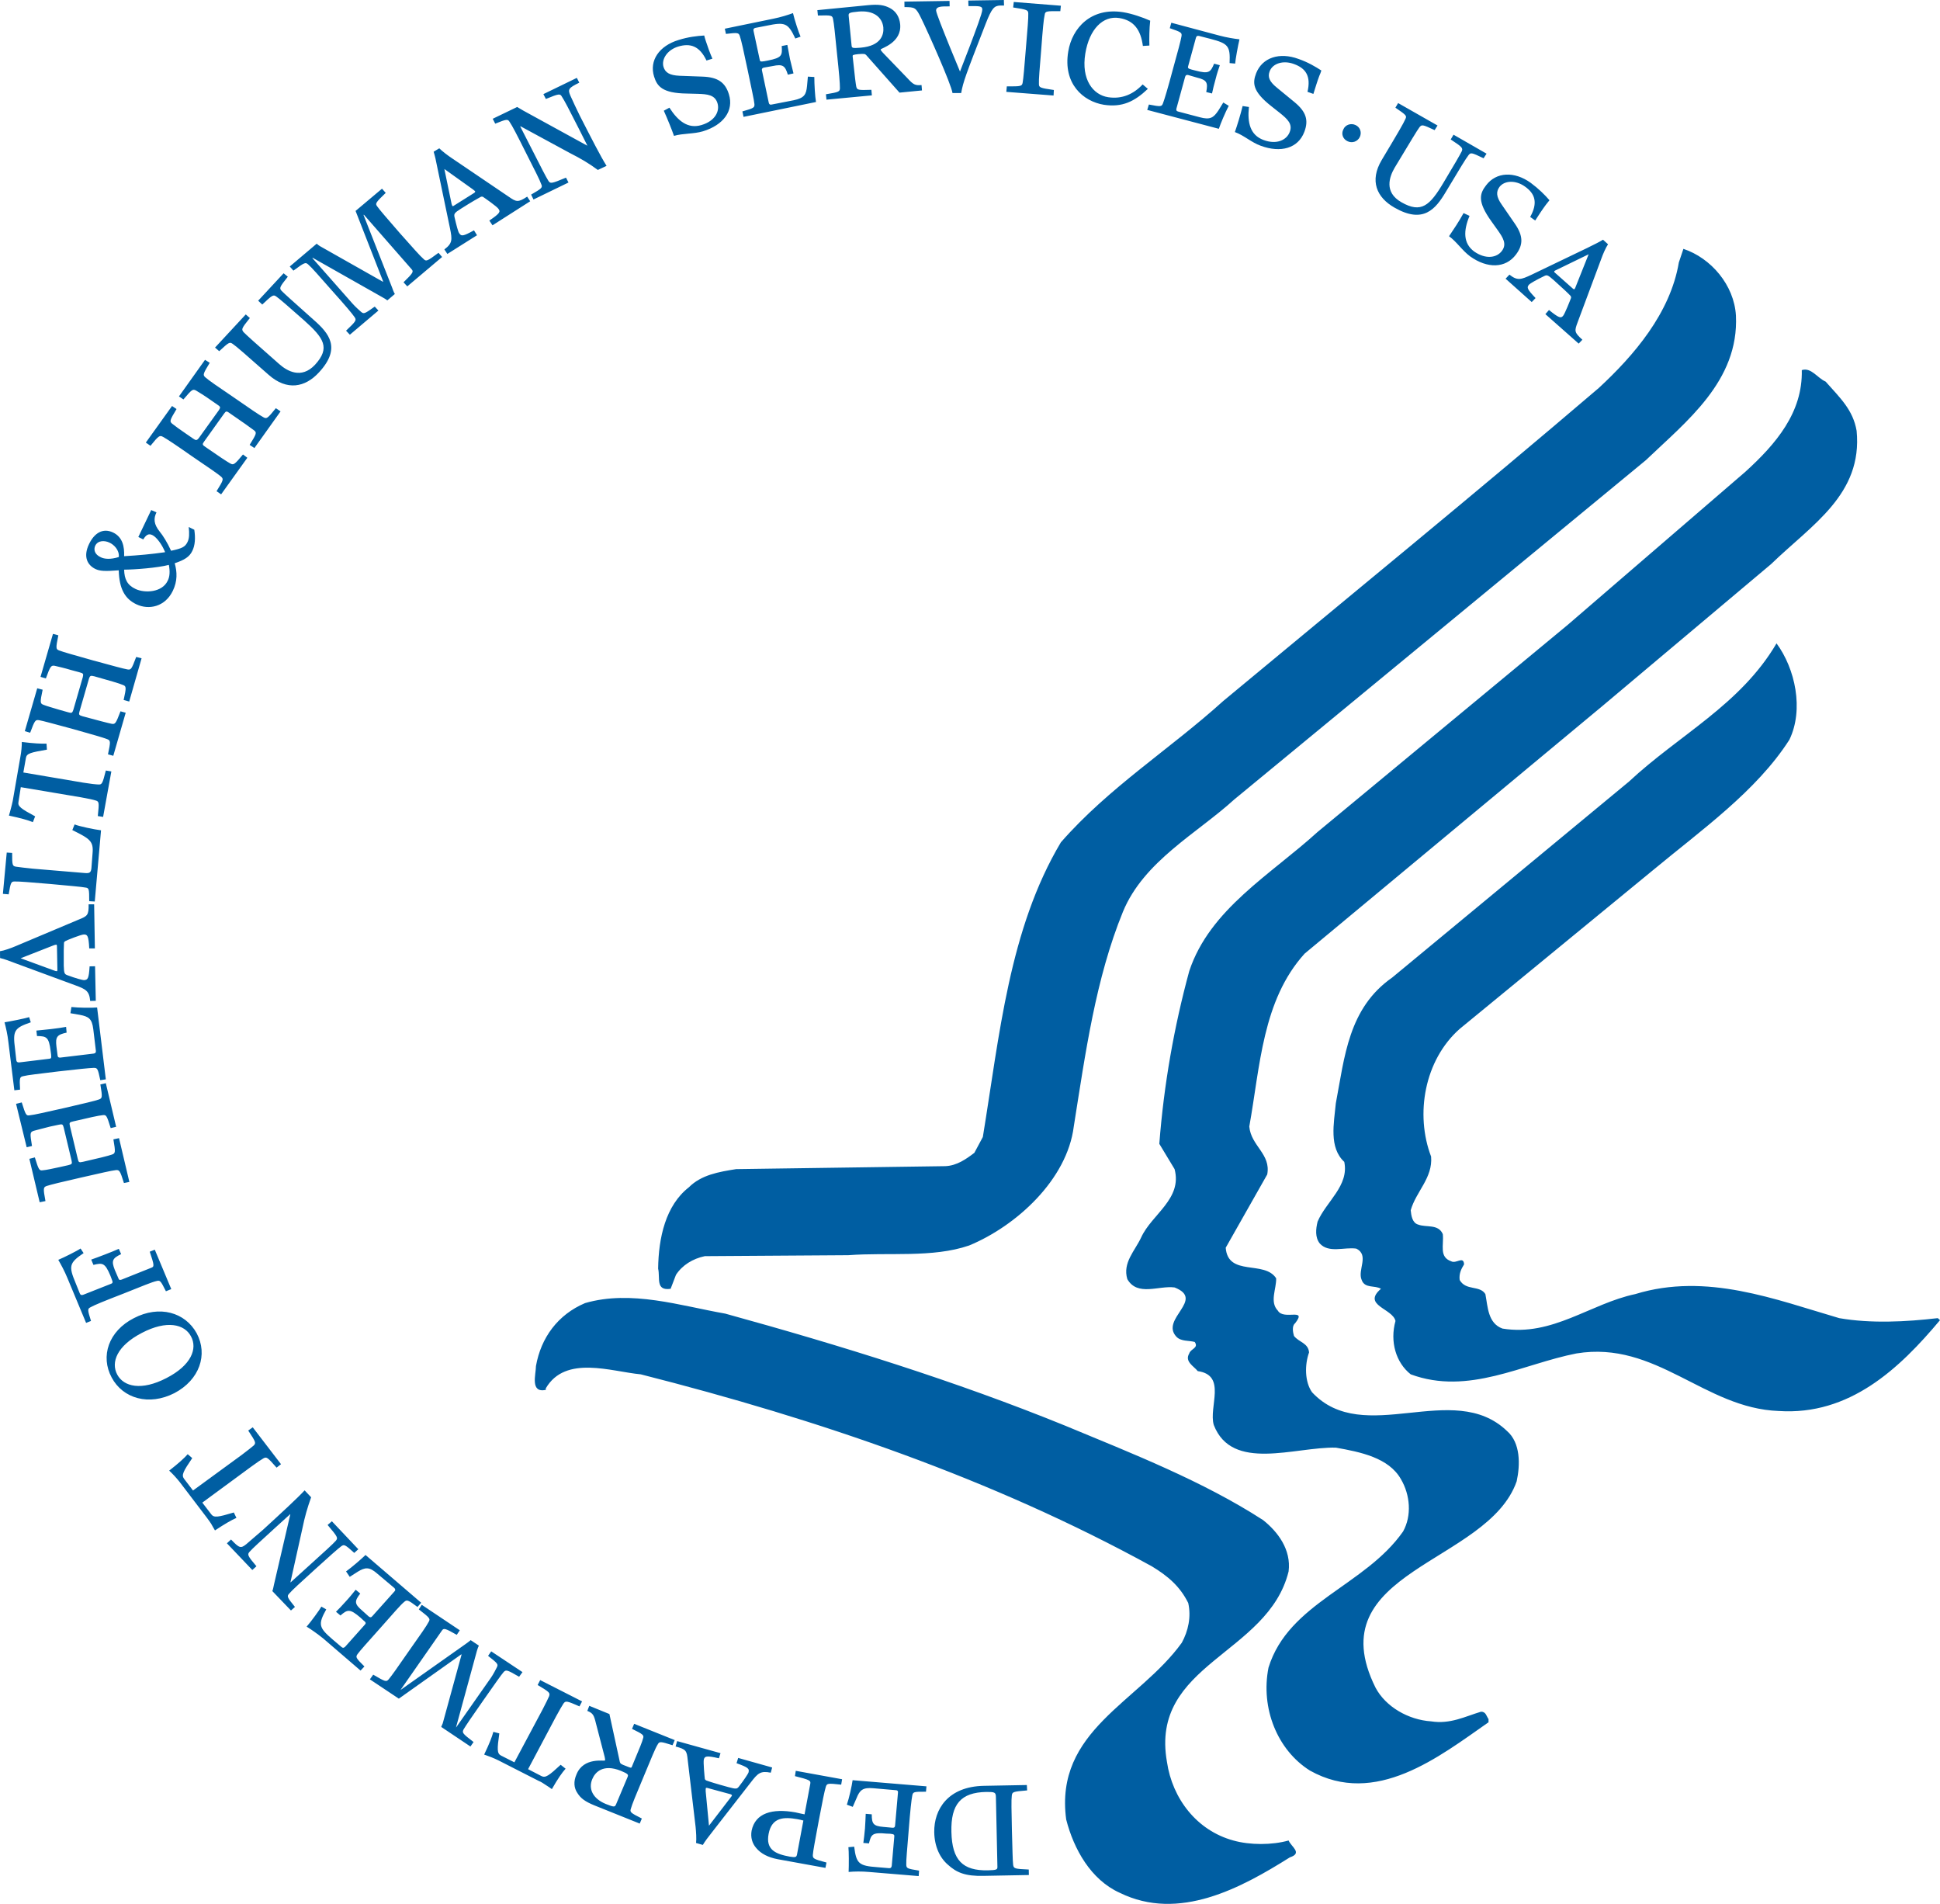 <?xml version="1.0" encoding="UTF-8"?>
<svg width="53px" height="52px" viewBox="0 0 53 52" version="1.1" xmlns="http://www.w3.org/2000/svg" xmlns:xlink="http://www.w3.org/1999/xlink">
    <title>hhs-logo</title>
    <g id="Page-1" stroke="none" stroke-width="1" fill="none" fill-rule="evenodd">
        <g id="hhs-logo" transform="translate(0, -0)" fill="#005ea2" fill-rule="nonzero">
            <path d="M25.523,50.041 C25.514,49.422 25.894,48.796 26.877,48.776 L28.053,48.754 L28.061,48.901 C27.67,48.933 27.656,48.943 27.642,49.041 C27.626,49.162 27.633,49.445 27.645,49.991 C27.661,50.532 27.664,50.815 27.679,50.938 C27.697,51.035 27.715,51.045 28.105,51.062 L28.108,51.212 L26.875,51.235 C26.37,51.248 26.131,51.144 25.896,50.93 C25.679,50.744 25.53,50.438 25.523,50.041 L25.523,50.041 Z M24.532,48.966 C24.54,48.918 24.516,48.895 24.472,48.895 L23.862,48.842 C23.574,48.816 23.489,48.889 23.4,49.114 L23.297,49.35 L23.136,49.291 C23.2,49.102 23.272,48.776 23.293,48.622 L25.31,48.79 L25.298,48.937 C24.959,48.934 24.943,48.943 24.923,49.041 C24.9,49.158 24.868,49.438 24.825,49.991 C24.782,50.53 24.754,50.806 24.759,50.93 C24.764,51.028 24.777,51.039 25.109,51.092 L25.098,51.241 L23.747,51.129 C23.541,51.11 23.336,51.114 23.184,51.128 C23.192,50.955 23.192,50.55 23.178,50.452 L23.336,50.438 C23.394,50.903 23.465,50.961 23.968,50.998 L24.29,51.025 C24.331,51.028 24.354,51.011 24.362,50.961 L24.432,50.159 C24.435,50.112 24.426,50.096 24.32,50.085 L24.216,50.081 C23.83,50.043 23.798,50.105 23.74,50.348 L23.586,50.336 C23.6,50.22 23.618,50.108 23.631,49.94 C23.642,49.798 23.646,49.643 23.651,49.541 L23.816,49.554 C23.816,49.813 23.858,49.875 24.134,49.898 L24.384,49.921 C24.426,49.923 24.45,49.909 24.453,49.862 L24.532,48.966 Z M20.533,50.004 C20.632,49.517 21.099,49.387 21.732,49.501 C21.826,49.521 21.928,49.547 21.98,49.555 L22.136,48.724 C22.154,48.63 22.121,48.613 21.718,48.511 L21.74,48.366 L23.006,48.596 L22.981,48.744 C22.614,48.703 22.593,48.708 22.562,48.799 C22.526,48.913 22.469,49.196 22.368,49.731 C22.269,50.269 22.214,50.545 22.206,50.667 C22.206,50.762 22.222,50.776 22.579,50.871 L22.551,51.017 L21.25,50.781 C20.982,50.73 20.787,50.627 20.661,50.476 C20.55,50.35 20.502,50.185 20.533,50.004 L20.533,50.004 Z M18.457,47.702 L18.499,47.554 L19.684,47.884 L19.641,48.024 C19.292,47.943 19.253,47.969 19.229,48.055 C19.209,48.124 19.25,48.545 19.256,48.588 C19.262,48.607 19.278,48.62 19.294,48.629 C19.381,48.661 19.554,48.717 19.899,48.811 C20.121,48.872 20.134,48.858 20.185,48.799 C20.33,48.613 20.436,48.447 20.448,48.415 C20.478,48.307 20.445,48.275 20.122,48.158 L20.167,48.014 L21.095,48.275 L21.057,48.417 C20.774,48.36 20.704,48.432 20.509,48.685 L19.488,49.997 C19.317,50.216 19.272,50.274 19.201,50.39 L19.016,50.337 C19.031,50.228 19.016,50.021 19.004,49.901 L18.788,48.069 C18.763,47.821 18.747,47.777 18.457,47.702 L18.457,47.702 Z M15.75,48.462 C15.945,47.981 16.517,48.111 16.527,48.083 C16.533,48.069 16.533,48.039 16.519,47.985 L16.281,47.07 C16.224,46.836 16.199,46.794 16.045,46.729 L16.099,46.591 L16.649,46.815 L16.934,48.125 C16.948,48.169 16.966,48.185 17.105,48.236 C17.235,48.289 17.245,48.291 17.26,48.259 C17.505,47.672 17.542,47.58 17.567,47.484 C17.597,47.395 17.582,47.373 17.267,47.22 L17.325,47.082 L18.433,47.527 L18.374,47.667 C18.035,47.56 18.015,47.562 17.968,47.646 C17.901,47.751 17.799,48.01 17.588,48.515 C17.373,49.025 17.267,49.283 17.235,49.401 C17.204,49.494 17.223,49.512 17.535,49.669 L17.477,49.807 L16.241,49.311 C15.984,49.206 15.866,49.118 15.775,48.974 C15.679,48.834 15.664,48.657 15.75,48.462 L15.75,48.462 Z M13.227,47.922 C13.368,47.628 13.441,47.442 13.478,47.302 L13.641,47.344 C13.58,47.776 13.576,47.892 13.687,47.949 L14.053,48.134 L14.822,46.693 C14.918,46.509 14.972,46.395 15.002,46.328 C15.03,46.235 15.017,46.218 14.688,46.022 L14.758,45.888 L15.902,46.47 L15.831,46.606 C15.476,46.45 15.452,46.45 15.393,46.53 C15.355,46.591 15.289,46.699 15.191,46.881 L14.427,48.321 L14.793,48.51 C14.902,48.566 14.997,48.498 15.317,48.201 L15.452,48.308 C15.355,48.416 15.24,48.58 15.077,48.866 C15.017,48.822 14.964,48.787 14.899,48.746 C14.843,48.709 14.786,48.669 14.72,48.643 L13.619,48.082 C13.485,48.016 13.356,47.966 13.227,47.922 L13.227,47.922 Z M10.105,45.868 L10.196,45.74 C10.532,45.937 10.552,45.941 10.618,45.868 C10.696,45.775 10.864,45.539 11.175,45.088 C11.49,44.641 11.657,44.406 11.711,44.298 C11.761,44.215 11.749,44.193 11.442,43.957 L11.522,43.832 L12.562,44.528 L12.478,44.652 C12.152,44.465 12.12,44.465 12.072,44.537 L10.942,46.158 L12.707,44.912 C12.757,44.875 12.806,44.843 12.859,44.797 L13.082,44.946 C13.068,44.977 13.044,45.033 13.029,45.09 L12.46,47.173 L12.462,47.179 L13.411,45.825 C13.474,45.736 13.547,45.595 13.572,45.543 C13.615,45.457 13.608,45.44 13.334,45.226 L13.42,45.103 L14.274,45.67 L14.182,45.797 C13.846,45.601 13.824,45.601 13.758,45.67 C13.678,45.763 13.516,45.998 13.201,46.446 C12.886,46.896 12.726,47.13 12.664,47.236 C12.622,47.326 12.63,47.344 12.938,47.58 L12.852,47.702 L12.054,47.167 C12.059,47.145 12.083,47.104 12.095,47.07 L12.61,45.191 L12.602,45.185 L10.896,46.395 L10.105,45.868 Z M8.377,44.428 C8.494,44.296 8.734,43.967 8.78,43.881 L8.913,43.957 C8.683,44.37 8.71,44.454 9.089,44.78 L9.333,44.987 C9.368,45.015 9.391,45.012 9.43,44.977 L9.969,44.372 C10.001,44.335 10.005,44.315 9.92,44.249 L9.85,44.184 C9.555,43.93 9.493,43.959 9.301,44.123 L9.179,44.022 C9.262,43.938 9.338,43.862 9.456,43.729 C9.555,43.623 9.654,43.497 9.717,43.42 L9.842,43.524 C9.682,43.731 9.678,43.806 9.892,43.987 L10.075,44.152 C10.109,44.176 10.138,44.184 10.17,44.144 L10.774,43.469 C10.809,43.436 10.803,43.404 10.772,43.372 L10.305,42.979 C10.089,42.791 9.978,42.803 9.77,42.93 L9.555,43.068 L9.454,42.92 C9.617,42.803 9.873,42.581 9.986,42.471 L11.507,43.776 L11.405,43.89 C11.138,43.69 11.116,43.69 11.042,43.753 C10.945,43.832 10.761,44.047 10.396,44.459 C10.027,44.872 9.836,45.084 9.766,45.181 C9.713,45.262 9.717,45.28 9.956,45.516 L9.85,45.628 L8.83,44.751 C8.673,44.625 8.505,44.506 8.377,44.428 L8.377,44.428 Z M6.199,42.152 L6.312,42.048 C6.54,42.288 6.577,42.296 6.726,42.178 C6.875,42.052 7.044,41.906 7.188,41.78 C7.699,41.311 8.128,40.916 8.322,40.706 L8.5,40.895 C8.395,41.19 8.327,41.424 8.262,41.743 L7.935,43.215 L7.939,43.219 L8.471,42.737 C8.88,42.366 9.09,42.178 9.176,42.081 C9.236,42.003 9.232,41.983 8.95,41.651 L9.067,41.55 L9.789,42.314 L9.678,42.414 C9.424,42.183 9.401,42.178 9.322,42.233 C9.224,42.307 9.009,42.498 8.599,42.87 C8.193,43.24 7.978,43.434 7.901,43.526 C7.833,43.599 7.842,43.625 8.058,43.89 L7.949,43.987 L7.44,43.457 C7.459,43.415 7.469,43.349 7.487,43.271 L7.931,41.361 L7.927,41.357 L7.517,41.729 C7.11,42.101 6.899,42.291 6.817,42.385 C6.755,42.458 6.757,42.487 7.006,42.779 L6.893,42.881 L6.199,42.152 Z M4.622,40.167 C4.883,39.963 5.035,39.825 5.128,39.718 L5.252,39.825 C5.003,40.19 4.955,40.287 5.026,40.387 L5.273,40.71 L6.606,39.736 C6.773,39.612 6.872,39.529 6.927,39.484 C6.997,39.415 6.997,39.395 6.781,39.072 L6.905,38.984 L7.677,39.991 L7.556,40.085 C7.3,39.792 7.282,39.787 7.196,39.832 C7.132,39.869 7.026,39.939 6.857,40.063 L5.527,41.041 L5.774,41.363 C5.847,41.458 5.962,41.438 6.388,41.31 L6.459,41.458 C6.323,41.518 6.146,41.619 5.873,41.8 C5.835,41.741 5.803,41.676 5.769,41.619 C5.73,41.563 5.69,41.501 5.648,41.448 L4.91,40.479 C4.813,40.358 4.72,40.257 4.622,40.167 L4.622,40.167 Z M3.658,36.002 C4.353,35.64 5.059,35.841 5.374,36.417 C5.684,36.997 5.455,37.686 4.765,38.05 C4.07,38.405 3.358,38.2 3.051,37.624 C2.738,37.045 2.963,36.357 3.658,36.002 L3.658,36.002 Z M1.592,34.41 C1.748,34.345 2.12,34.159 2.201,34.1 L2.284,34.226 C1.889,34.494 1.873,34.58 2.063,35.036 L2.182,35.331 C2.199,35.37 2.227,35.381 2.276,35.363 L3.036,35.063 C3.077,35.046 3.091,35.028 3.051,34.935 L3.014,34.838 C2.867,34.488 2.802,34.488 2.553,34.548 L2.492,34.403 C2.602,34.362 2.71,34.327 2.869,34.263 C3.012,34.209 3.155,34.15 3.246,34.109 L3.309,34.254 C3.073,34.366 3.036,34.434 3.137,34.687 L3.234,34.912 C3.246,34.953 3.269,34.97 3.322,34.95 L4.128,34.628 C4.22,34.596 4.217,34.564 4.091,34.187 L4.229,34.133 L4.679,35.209 L4.533,35.268 C4.386,34.975 4.374,34.964 4.275,34.989 C4.155,35.015 3.889,35.126 3.375,35.331 C2.853,35.533 2.589,35.64 2.476,35.703 C2.389,35.748 2.387,35.765 2.486,36.079 L2.352,36.132 L1.84,34.903 C1.763,34.716 1.664,34.533 1.592,34.41 L1.592,34.41 Z M0.439,30.149 L0.594,30.11 C0.702,30.455 0.715,30.478 0.81,30.462 C0.939,30.45 1.22,30.383 1.761,30.262 C2.304,30.135 2.584,30.072 2.702,30.03 C2.795,29.995 2.802,29.976 2.742,29.619 L2.891,29.585 L3.173,30.776 L3.024,30.812 C2.916,30.462 2.904,30.446 2.806,30.458 C2.702,30.466 2.415,30.531 2.002,30.628 C1.9,30.651 1.888,30.663 1.91,30.753 L2.126,31.657 C2.146,31.748 2.161,31.756 2.267,31.732 C2.675,31.64 2.962,31.569 3.059,31.534 C3.153,31.501 3.159,31.476 3.098,31.119 L3.252,31.086 L3.534,32.282 L3.386,32.312 C3.278,31.963 3.26,31.95 3.159,31.96 C3.042,31.973 2.76,32.038 2.216,32.162 C1.671,32.286 1.397,32.353 1.276,32.392 C1.184,32.426 1.175,32.448 1.242,32.805 L1.084,32.837 L0.802,31.651 L0.952,31.612 C1.059,31.96 1.074,31.979 1.175,31.963 C1.246,31.96 1.459,31.914 1.629,31.877 L1.861,31.825 C1.968,31.798 1.975,31.787 1.955,31.696 L1.739,30.791 C1.717,30.704 1.699,30.698 1.598,30.721 L1.362,30.771 C1.197,30.816 0.987,30.865 0.918,30.887 C0.818,30.924 0.816,30.944 0.874,31.3 L0.729,31.335 L0.439,30.149 Z M0.124,27.922 C0.293,27.895 0.701,27.813 0.796,27.781 L0.841,27.922 C0.387,28.078 0.347,28.151 0.41,28.642 L0.446,28.96 C0.452,29.004 0.479,29.021 0.529,29.017 L1.344,28.918 C1.396,28.912 1.406,28.904 1.396,28.799 L1.383,28.703 C1.336,28.324 1.27,28.301 1.011,28.297 L0.994,28.148 C1.114,28.133 1.223,28.129 1.401,28.106 C1.544,28.091 1.707,28.065 1.806,28.047 L1.82,28.204 C1.564,28.259 1.509,28.315 1.542,28.584 L1.573,28.826 C1.578,28.871 1.594,28.888 1.646,28.886 L2.553,28.777 C2.601,28.771 2.623,28.751 2.62,28.706 L2.548,28.106 C2.512,27.826 2.426,27.765 2.179,27.718 L1.924,27.674 L1.951,27.504 C2.15,27.526 2.492,27.531 2.653,27.517 L2.891,29.48 L2.74,29.503 C2.672,29.18 2.661,29.167 2.56,29.167 C2.434,29.171 2.15,29.2 1.597,29.263 C1.043,29.331 0.755,29.362 0.636,29.393 C0.541,29.414 0.529,29.429 0.548,29.761 L0.392,29.779 L0.229,28.461 C0.207,28.259 0.16,28.058 0.124,27.922 L0.124,27.922 Z M0,25.98 C0.108,25.966 0.307,25.894 0.423,25.844 L2.156,25.114 C2.386,25.022 2.427,24.996 2.421,24.699 L2.572,24.699 L2.592,25.903 L2.438,25.903 C2.421,25.549 2.384,25.523 2.292,25.523 C2.217,25.523 1.82,25.681 1.782,25.706 C1.762,25.718 1.752,25.73 1.748,25.751 C1.742,25.838 1.739,26.017 1.742,26.375 C1.748,26.596 1.766,26.606 1.842,26.636 C2.063,26.72 2.259,26.77 2.292,26.77 C2.401,26.765 2.427,26.728 2.448,26.394 L2.597,26.391 L2.617,27.335 L2.464,27.339 C2.438,27.066 2.353,27.019 2.04,26.905 L0.471,26.327 C0.205,26.228 0.136,26.199 0.002,26.167 L0,25.98 Z M0.184,23.286 L0.332,23.296 C0.331,23.635 0.339,23.654 0.439,23.672 C0.516,23.686 0.728,23.707 0.898,23.726 L2.33,23.846 C2.456,23.855 2.483,23.823 2.497,23.718 L2.528,23.314 C2.56,22.974 2.458,22.91 1.976,22.672 L2.038,22.517 C2.161,22.57 2.584,22.656 2.76,22.678 L2.589,24.623 L2.437,24.614 C2.437,24.276 2.433,24.254 2.331,24.241 C2.213,24.219 1.925,24.196 1.371,24.144 C0.818,24.097 0.529,24.073 0.402,24.076 C0.304,24.076 0.292,24.097 0.237,24.427 L0.079,24.414 L0.184,23.286 Z M0.596,20.265 C0.918,20.306 1.128,20.315 1.271,20.311 L1.282,20.475 C0.844,20.551 0.731,20.577 0.709,20.696 L0.638,21.099 L2.278,21.377 C2.483,21.41 2.613,21.424 2.684,21.426 C2.782,21.433 2.8,21.415 2.891,21.045 L3.042,21.07 L2.817,22.312 L2.672,22.289 C2.712,21.909 2.708,21.892 2.609,21.862 C2.54,21.84 2.415,21.813 2.207,21.776 L0.568,21.5 L0.505,21.901 C0.479,22.023 0.572,22.087 0.96,22.297 L0.898,22.455 C0.763,22.4 0.566,22.345 0.244,22.276 C0.263,22.208 0.284,22.143 0.3,22.073 C0.32,22.007 0.332,21.94 0.348,21.874 L0.556,20.676 C0.584,20.529 0.596,20.391 0.596,20.265 L0.596,20.265 Z M1.616,17.766 C1.735,17.811 2.01,17.888 2.545,18.039 C3.083,18.185 3.356,18.261 3.482,18.284 C3.579,18.299 3.593,18.284 3.721,17.943 L3.868,17.98 L3.53,19.161 L3.378,19.119 C3.456,18.768 3.449,18.742 3.358,18.708 C3.266,18.667 2.982,18.585 2.577,18.472 C2.474,18.446 2.458,18.456 2.431,18.535 L2.172,19.432 C2.146,19.519 2.157,19.535 2.262,19.565 C2.666,19.674 2.95,19.749 3.051,19.769 C3.147,19.785 3.164,19.765 3.292,19.428 L3.434,19.467 L3.095,20.643 L2.95,20.603 C3.024,20.252 3.022,20.226 2.93,20.189 C2.813,20.142 2.537,20.066 2.002,19.914 C1.463,19.769 1.187,19.692 1.067,19.67 C0.965,19.656 0.951,19.672 0.824,20.013 L0.678,19.97 L1.017,18.799 L1.165,18.838 C1.09,19.19 1.096,19.215 1.187,19.25 C1.257,19.279 1.463,19.342 1.63,19.389 L1.861,19.454 C1.957,19.482 1.975,19.476 2.004,19.387 L2.262,18.495 C2.283,18.404 2.278,18.391 2.174,18.363 L1.937,18.299 C1.78,18.25 1.57,18.203 1.495,18.185 C1.397,18.169 1.376,18.19 1.253,18.53 L1.107,18.487 L1.447,17.313 L1.594,17.352 C1.521,17.71 1.525,17.73 1.616,17.766 L1.616,17.766 Z M4.511,15.082 C4.43,14.877 4.275,14.666 4.161,14.614 C4.065,14.568 3.996,14.599 3.914,14.733 L3.779,14.667 L4.131,13.931 L4.275,13.994 C4.192,14.163 4.2,14.317 4.363,14.52 C4.446,14.62 4.569,14.811 4.674,15.043 C4.974,14.978 5.055,14.941 5.122,14.806 C5.173,14.705 5.175,14.573 5.156,14.394 L5.308,14.469 C5.342,14.691 5.331,14.896 5.252,15.051 C5.175,15.209 5.042,15.293 4.773,15.384 C4.841,15.622 4.85,15.871 4.722,16.136 C4.511,16.576 4.065,16.666 3.728,16.506 C3.414,16.358 3.258,16.087 3.244,15.577 C2.86,15.607 2.728,15.597 2.609,15.542 C2.395,15.44 2.262,15.214 2.433,14.859 C2.579,14.555 2.813,14.414 3.087,14.543 C3.351,14.669 3.401,14.93 3.391,15.191 C3.779,15.168 4.144,15.136 4.511,15.082 L4.511,15.082 Z M5.73,9.909 C5.54,10.218 5.54,10.243 5.609,10.305 C5.702,10.389 5.935,10.548 6.398,10.862 C6.851,11.177 7.086,11.337 7.196,11.396 C7.285,11.446 7.306,11.434 7.536,11.149 L7.665,11.236 L6.95,12.238 L6.82,12.151 C7.011,11.845 7.018,11.816 6.943,11.756 C6.862,11.694 6.623,11.522 6.275,11.285 C6.192,11.223 6.172,11.224 6.12,11.3 L5.575,12.062 C5.521,12.135 5.527,12.151 5.617,12.211 C5.961,12.451 6.205,12.612 6.293,12.66 C6.379,12.705 6.404,12.696 6.638,12.413 L6.757,12.503 L6.041,13.502 L5.916,13.416 C6.11,13.106 6.112,13.084 6.037,13.016 C5.945,12.937 5.71,12.778 5.25,12.465 C4.799,12.149 4.559,11.989 4.453,11.932 C4.363,11.883 4.339,11.894 4.111,12.176 L3.984,12.088 L4.7,11.089 L4.823,11.172 C4.634,11.485 4.63,11.509 4.703,11.572 C4.765,11.623 4.936,11.748 5.081,11.845 L5.273,11.977 C5.353,12.034 5.377,12.034 5.433,11.963 L5.979,11.204 C6.029,11.125 6.027,11.111 5.935,11.05 L5.737,10.913 C5.601,10.815 5.42,10.705 5.351,10.664 C5.265,10.623 5.245,10.633 5.011,10.91 L4.889,10.827 L5.601,9.828 L5.73,9.909 Z M7.863,7.558 C7.634,7.844 7.627,7.869 7.693,7.944 C7.778,8.03 7.991,8.22 8.569,8.736 C8.99,9.104 9.329,9.507 8.714,10.171 C8.337,10.582 7.84,10.68 7.34,10.238 C6.673,9.65 6.459,9.461 6.358,9.393 C6.275,9.335 6.257,9.342 5.989,9.592 L5.875,9.493 L6.714,8.588 L6.826,8.686 C6.598,8.97 6.591,8.991 6.653,9.07 C6.739,9.157 6.949,9.348 7.627,9.943 C7.842,10.133 8.23,10.363 8.606,9.963 C9.029,9.5 8.851,9.235 8.302,8.745 C7.863,8.356 7.649,8.171 7.547,8.098 C7.469,8.045 7.447,8.048 7.165,8.318 L7.053,8.213 L7.748,7.464 L7.863,7.558 Z M11.98,6.905 L12.078,7.019 L11.127,7.822 L11.024,7.71 C11.294,7.449 11.301,7.419 11.245,7.354 L9.941,5.864 L9.932,5.873 L10.712,7.854 C10.733,7.912 10.753,7.974 10.787,8.03 L10.581,8.205 C10.553,8.179 10.5,8.15 10.449,8.12 L8.544,7.042 L8.534,7.049 L9.626,8.287 C9.702,8.374 9.821,8.48 9.863,8.517 C9.941,8.58 9.956,8.575 10.238,8.374 L10.338,8.482 L9.558,9.142 L9.454,9.032 C9.738,8.765 9.74,8.743 9.688,8.663 C9.617,8.559 9.434,8.344 9.068,7.935 C8.702,7.519 8.516,7.306 8.421,7.224 C8.347,7.158 8.327,7.162 8.016,7.392 L7.916,7.279 L8.653,6.655 C8.671,6.674 8.704,6.701 8.738,6.721 L10.458,7.694 L10.468,7.689 L9.714,5.761 L10.436,5.154 L10.538,5.268 C10.26,5.535 10.246,5.559 10.306,5.638 C10.376,5.738 10.562,5.95 10.923,6.367 C11.291,6.779 11.478,6.995 11.574,7.076 C11.642,7.144 11.664,7.14 11.98,6.905 L11.98,6.905 Z M12.348,4.323 L13.9,5.374 C14.106,5.516 14.15,5.536 14.402,5.371 L14.485,5.497 L13.455,6.154 L13.368,6.024 C13.668,5.822 13.673,5.781 13.619,5.706 C13.584,5.645 13.231,5.4 13.191,5.374 C13.171,5.368 13.157,5.368 13.135,5.376 C13.058,5.419 12.898,5.507 12.592,5.701 C12.402,5.82 12.404,5.844 12.416,5.925 C12.469,6.154 12.517,6.337 12.544,6.368 C12.602,6.458 12.648,6.458 12.949,6.291 L13.032,6.425 L12.222,6.936 L12.14,6.812 C12.364,6.645 12.357,6.547 12.293,6.233 L11.957,4.62 C11.904,4.349 11.887,4.279 11.847,4.144 L12.001,4.051 C12.083,4.133 12.246,4.256 12.348,4.323 L12.348,4.323 Z M16.571,4.53 L16.333,4.642 C16.077,4.453 15.863,4.329 15.569,4.18 L14.221,3.449 L14.214,3.457 L14.54,4.095 C14.786,4.581 14.917,4.836 14.982,4.939 C15.036,5.02 15.06,5.02 15.463,4.852 L15.531,4.985 L14.575,5.449 L14.51,5.315 C14.813,5.142 14.827,5.12 14.786,5.03 C14.747,4.917 14.618,4.665 14.369,4.174 C14.125,3.686 13.995,3.435 13.923,3.331 C13.873,3.249 13.846,3.249 13.529,3.378 L13.461,3.244 L14.129,2.922 C14.166,2.944 14.226,2.977 14.293,3.019 L16.037,3.975 L16.045,3.974 L15.797,3.482 C15.549,2.995 15.42,2.743 15.349,2.638 C15.301,2.555 15.276,2.555 14.913,2.703 L14.845,2.571 L15.759,2.127 L15.826,2.258 C15.524,2.406 15.508,2.44 15.585,2.618 C15.662,2.784 15.753,2.988 15.839,3.158 C16.153,3.771 16.415,4.286 16.571,4.53 L16.571,4.53 Z M19.815,35.879 C22.965,36.747 26.099,37.718 29.107,38.942 C30.943,39.704 32.869,40.458 34.507,41.518 C34.912,41.839 35.279,42.327 35.204,42.92 C34.642,45.197 31.405,45.439 31.881,48.124 C32.027,49.123 32.694,49.996 33.694,50.269 C34.146,50.397 34.751,50.397 35.204,50.269 C35.279,50.445 35.594,50.612 35.238,50.73 C33.913,51.561 32.21,52.494 30.59,51.697 C29.8,51.341 29.334,50.502 29.128,49.696 C28.801,47.262 31.114,46.496 32.286,44.868 C32.462,44.546 32.547,44.162 32.462,43.782 C32.236,43.327 31.908,43.047 31.465,42.779 C27.107,40.387 22.372,38.773 17.505,37.537 C16.699,37.462 15.447,37.001 14.911,37.919 L14.911,37.962 C14.475,38.053 14.642,37.537 14.642,37.311 C14.779,36.535 15.24,35.906 15.984,35.591 C17.248,35.225 18.588,35.664 19.815,35.879 L19.815,35.879 Z M18.127,1.829 C18.175,1.979 18.284,2.057 18.567,2.07 L19.201,2.093 C19.61,2.109 19.812,2.25 19.912,2.571 C20.056,3.024 19.764,3.415 19.205,3.586 C18.952,3.662 18.659,3.639 18.413,3.711 C18.354,3.54 18.231,3.237 18.135,3.024 L18.288,2.941 C18.525,3.31 18.797,3.526 19.165,3.415 C19.546,3.302 19.667,3.028 19.601,2.817 C19.532,2.593 19.333,2.571 19.062,2.563 L18.765,2.555 C18.089,2.546 17.952,2.354 17.869,2.091 C17.733,1.653 18.009,1.252 18.539,1.092 C18.802,1.009 19.041,0.982 19.239,0.97 C19.25,1.009 19.264,1.07 19.283,1.121 C19.335,1.281 19.392,1.441 19.463,1.603 L19.301,1.653 C19.111,1.255 18.859,1.172 18.527,1.272 C18.231,1.363 18.064,1.616 18.127,1.829 L18.127,1.829 Z M22.293,2.786 L20.313,3.192 L20.282,3.043 C20.603,2.953 20.614,2.937 20.611,2.845 C20.6,2.72 20.534,2.445 20.425,1.91 C20.313,1.376 20.252,1.101 20.212,0.986 C20.18,0.893 20.161,0.887 19.832,0.926 L19.802,0.784 L21.127,0.511 C21.327,0.471 21.529,0.408 21.664,0.358 C21.702,0.526 21.826,0.909 21.871,1.001 L21.728,1.052 C21.529,0.627 21.448,0.597 20.954,0.7 L20.635,0.762 C20.594,0.773 20.574,0.796 20.587,0.846 L20.755,1.629 C20.763,1.678 20.774,1.689 20.875,1.673 L20.98,1.653 C21.365,1.577 21.374,1.513 21.356,1.257 L21.51,1.227 C21.532,1.339 21.551,1.453 21.583,1.617 C21.618,1.759 21.655,1.91 21.678,2.005 L21.524,2.04 C21.448,1.796 21.39,1.744 21.109,1.804 L20.866,1.847 C20.824,1.86 20.806,1.879 20.817,1.926 L21.002,2.804 C21.012,2.851 21.038,2.867 21.083,2.855 L21.684,2.738 C21.971,2.676 22.025,2.589 22.048,2.347 L22.071,2.093 L22.247,2.103 C22.247,2.301 22.266,2.636 22.293,2.786 L22.293,2.786 Z M24.592,0.659 C24.643,1.172 24.06,1.32 24.06,1.351 C24.061,1.373 24.074,1.389 24.118,1.438 L24.788,2.133 C24.951,2.309 24.996,2.339 25.176,2.323 L25.188,2.47 L24.574,2.53 L23.662,1.502 C23.631,1.47 23.604,1.467 23.448,1.478 C23.307,1.495 23.292,1.501 23.294,1.538 C23.36,2.168 23.376,2.268 23.392,2.362 C23.414,2.458 23.436,2.467 23.806,2.453 L23.819,2.605 L22.579,2.722 L22.564,2.575 C22.926,2.516 22.946,2.501 22.946,2.403 C22.948,2.285 22.924,2.002 22.866,1.459 C22.812,0.915 22.784,0.637 22.758,0.516 C22.736,0.421 22.716,0.413 22.345,0.424 L22.33,0.277 L23.717,0.141 C24.003,0.114 24.156,0.137 24.314,0.221 C24.466,0.302 24.57,0.447 24.592,0.659 L24.592,0.659 Z M27.43,0.151 L27.325,0.151 C27.16,0.158 27.095,0.224 26.929,0.647 C26.375,2.07 26.314,2.234 26.259,2.541 L26.022,2.541 C25.987,2.298 25.354,0.88 25.168,0.501 C25.02,0.2 24.997,0.197 24.71,0.193 L24.708,0.044 L25.941,0.025 L25.944,0.174 L25.774,0.176 C25.607,0.182 25.574,0.232 25.574,0.287 C25.578,0.361 25.762,0.818 25.952,1.289 L26.227,1.954 L26.502,1.241 C26.654,0.835 26.836,0.361 26.836,0.263 C26.836,0.166 26.778,0.164 26.458,0.166 L26.453,0.015 L27.425,0 L27.43,0.151 Z M28.983,0.156 L28.967,0.306 C28.579,0.3 28.555,0.308 28.541,0.402 C28.511,0.526 28.487,0.802 28.446,1.349 C28.402,1.893 28.376,2.175 28.383,2.292 C28.383,2.39 28.407,2.403 28.791,2.458 L28.783,2.609 L27.492,2.509 L27.506,2.359 C27.896,2.362 27.919,2.354 27.938,2.26 C27.959,2.14 27.984,1.86 28.027,1.318 C28.073,0.773 28.097,0.493 28.092,0.369 C28.089,0.277 28.068,0.262 27.679,0.204 L27.696,0.054 L28.983,0.156 Z M31.423,0.565 C31.399,0.757 31.394,1.081 31.401,1.244 L31.223,1.255 C31.166,0.824 30.985,0.558 30.581,0.493 C30.132,0.42 29.759,0.796 29.65,1.463 C29.535,2.17 29.859,2.591 30.274,2.655 C30.655,2.713 30.967,2.571 31.217,2.306 L31.359,2.427 C30.99,2.777 30.657,2.936 30.159,2.862 C29.589,2.769 29.037,2.286 29.184,1.407 C29.289,0.765 29.806,0.193 30.687,0.334 C30.918,0.371 31.217,0.473 31.423,0.565 L31.423,0.565 Z M33.862,1.074 C33.821,1.241 33.75,1.638 33.744,1.737 L33.592,1.723 C33.613,1.255 33.554,1.189 33.071,1.062 L32.758,0.982 C32.712,0.97 32.684,0.986 32.672,1.033 L32.46,1.808 C32.448,1.85 32.45,1.873 32.55,1.899 L32.654,1.926 C33.028,2.026 33.071,1.973 33.169,1.739 L33.325,1.781 C33.289,1.893 33.25,1.995 33.209,2.163 C33.169,2.301 33.133,2.453 33.112,2.553 L32.954,2.514 C33.003,2.258 32.976,2.186 32.7,2.119 L32.46,2.049 C32.421,2.04 32.391,2.049 32.377,2.099 L32.139,2.967 C32.13,3.012 32.139,3.034 32.185,3.046 L32.78,3.203 C33.061,3.279 33.153,3.217 33.287,3.016 L33.42,2.8 L33.569,2.89 C33.478,3.061 33.346,3.374 33.298,3.518 L31.342,3.002 L31.387,2.855 C31.718,2.92 31.736,2.913 31.772,2.822 C31.814,2.709 31.897,2.44 32.038,1.91 C32.185,1.381 32.257,1.113 32.278,0.991 C32.292,0.894 32.278,0.879 31.958,0.77 L32,0.621 L33.307,0.97 C33.506,1.024 33.716,1.058 33.862,1.074 L33.862,1.074 Z M36.099,1.926 C36.087,1.97 36.061,2.031 36.042,2.075 C35.981,2.235 35.936,2.396 35.881,2.565 L35.72,2.508 C35.821,2.078 35.672,1.865 35.351,1.749 C35.056,1.638 34.765,1.734 34.686,1.949 C34.631,2.096 34.67,2.222 34.886,2.396 L35.372,2.795 C35.683,3.054 35.755,3.284 35.634,3.601 C35.464,4.052 34.989,4.183 34.442,3.981 C34.194,3.894 33.976,3.691 33.736,3.607 C33.798,3.433 33.892,3.125 33.948,2.896 L34.12,2.922 C34.074,3.355 34.156,3.688 34.517,3.823 C34.888,3.962 35.154,3.816 35.233,3.609 C35.322,3.391 35.176,3.254 34.968,3.087 L34.734,2.902 C34.208,2.489 34.218,2.26 34.318,1.999 C34.486,1.571 34.957,1.418 35.475,1.61 C35.733,1.699 35.941,1.823 36.099,1.926 L36.099,1.926 Z M37.148,3.745 C37.086,3.868 36.939,3.92 36.814,3.857 C36.687,3.799 36.635,3.656 36.7,3.534 C36.752,3.407 36.907,3.356 37.032,3.415 C37.161,3.473 37.209,3.62 37.148,3.745 L37.148,3.745 Z M40.612,4.197 L40.531,4.323 C40.201,4.164 40.179,4.16 40.118,4.24 C40.042,4.338 39.897,4.577 39.501,5.238 C39.218,5.714 38.884,6.121 38.099,5.672 C37.609,5.394 37.41,4.939 37.748,4.37 C38.203,3.611 38.345,3.366 38.394,3.252 C38.439,3.163 38.422,3.146 38.122,2.941 L38.196,2.815 L39.273,3.428 L39.193,3.554 C38.859,3.398 38.845,3.398 38.779,3.476 C38.706,3.575 38.563,3.817 38.099,4.585 C37.96,4.826 37.802,5.249 38.288,5.525 C38.829,5.834 39.063,5.615 39.438,4.985 C39.736,4.488 39.879,4.242 39.934,4.133 C39.968,4.045 39.96,4.023 39.633,3.809 L39.71,3.679 L40.612,4.197 Z M42.331,5.469 C42.305,5.505 42.261,5.554 42.233,5.592 C42.13,5.731 42.037,5.874 41.941,6.023 L41.804,5.925 C42.021,5.537 41.937,5.289 41.661,5.095 C41.405,4.912 41.1,4.929 40.965,5.106 C40.872,5.234 40.872,5.371 41.029,5.592 L41.385,6.109 C41.615,6.441 41.619,6.683 41.415,6.953 C41.131,7.332 40.632,7.339 40.163,7.002 C39.947,6.843 39.796,6.602 39.587,6.452 C39.691,6.299 39.872,6.029 39.984,5.82 L40.147,5.896 C39.98,6.299 39.969,6.643 40.273,6.869 C40.599,7.096 40.894,7.035 41.029,6.856 C41.172,6.669 41.067,6.497 40.912,6.28 L40.744,6.045 C40.353,5.5 40.425,5.288 40.599,5.062 C40.874,4.696 41.37,4.671 41.819,4.994 C42.037,5.156 42.206,5.324 42.331,5.469 L42.331,5.469 Z M43.931,6.672 C43.868,6.764 43.787,6.952 43.746,7.07 L43.098,8.808 C43.012,9.04 43.005,9.077 43.23,9.279 L43.129,9.385 L42.219,8.58 L42.318,8.467 C42.598,8.695 42.645,8.695 42.704,8.625 C42.751,8.572 42.906,8.179 42.921,8.135 C42.924,8.112 42.919,8.099 42.906,8.08 C42.843,8.013 42.711,7.887 42.447,7.651 C42.278,7.501 42.259,7.505 42.185,7.541 C41.969,7.644 41.802,7.744 41.777,7.77 C41.703,7.85 41.716,7.893 41.951,8.141 L41.846,8.25 L41.132,7.612 L41.237,7.501 C41.455,7.673 41.551,7.64 41.846,7.501 L43.353,6.777 C43.61,6.649 43.674,6.62 43.794,6.547 L43.931,6.672 Z M47.425,8.619 C47.511,10.41 46.061,11.517 44.964,12.569 L33.718,21.837 C32.708,22.758 31.248,23.52 30.679,24.901 C29.933,26.726 29.655,28.753 29.335,30.769 C29.152,32.221 27.765,33.485 26.476,34.018 C25.473,34.362 24.27,34.2 23.176,34.283 L19.256,34.309 C18.925,34.378 18.638,34.556 18.467,34.82 L18.321,35.201 C17.901,35.262 18.04,34.903 17.98,34.65 C17.991,33.807 18.183,32.925 18.82,32.428 C19.158,32.089 19.636,32.007 20.111,31.932 L25.827,31.851 C26.145,31.838 26.403,31.651 26.619,31.487 L26.851,31.054 C27.308,28.264 27.57,25.376 28.983,23.006 C30.298,21.503 31.956,20.468 33.42,19.145 C36.812,16.325 40.329,13.458 43.679,10.596 C44.628,9.718 45.632,8.559 45.865,7.169 L45.99,6.797 C46.743,7.048 47.376,7.783 47.425,8.619 L47.425,8.619 Z M50.722,11.766 C50.891,13.505 49.497,14.33 48.387,15.406 L43.799,19.265 L35.642,26.046 C34.485,27.323 34.426,29.133 34.13,30.769 C34.178,31.302 34.727,31.519 34.62,32.078 L33.486,34.079 C33.548,34.876 34.543,34.414 34.864,34.914 C34.874,35.2 34.679,35.557 34.91,35.797 C35.069,36.071 35.725,35.703 35.382,36.142 C35.288,36.215 35.323,36.392 35.351,36.488 C35.487,36.663 35.741,36.679 35.763,36.939 C35.642,37.274 35.642,37.74 35.845,38.027 C37.26,39.539 39.696,37.667 41.172,39.086 C41.543,39.409 41.533,40.008 41.435,40.458 C40.647,42.72 35.984,42.887 37.579,46.095 C37.857,46.619 38.477,46.974 39.097,47.015 C39.623,47.098 40.026,46.881 40.462,46.751 C40.599,46.751 40.61,46.881 40.666,46.953 L40.666,47.04 C39.318,47.98 37.579,49.362 35.788,48.36 C34.897,47.802 34.435,46.657 34.655,45.547 C35.203,43.772 37.288,43.319 38.331,41.83 C38.572,41.397 38.528,40.832 38.271,40.397 C37.939,39.814 37.168,39.658 36.494,39.539 C35.374,39.515 33.658,40.208 33.16,38.92 C33.014,38.429 33.524,37.562 32.722,37.449 C32.612,37.311 32.357,37.189 32.49,36.966 C32.528,36.836 32.756,36.82 32.639,36.653 C32.48,36.608 32.268,36.644 32.139,36.51 C31.684,36.024 32.938,35.496 32.089,35.164 C31.658,35.106 31.076,35.418 30.798,34.937 C30.663,34.487 31.007,34.164 31.177,33.796 C31.465,33.166 32.306,32.747 32.089,31.932 L31.672,31.241 C31.796,29.625 32.075,28.046 32.49,26.523 C33.05,24.831 34.718,23.887 35.995,22.724 L42.836,17.061 L47.68,12.888 C48.52,12.125 49.252,11.266 49.224,10.109 C49.48,10.025 49.652,10.328 49.875,10.422 C50.277,10.874 50.623,11.195 50.722,11.766 L50.722,11.766 Z M52.939,36.002 L53,36.057 C51.893,37.38 50.529,38.667 48.592,38.538 C46.559,38.464 45.248,36.608 43.069,36.966 C41.594,37.253 40.122,38.12 38.54,37.537 C38.135,37.216 37.967,36.644 38.124,36.079 C38.047,35.736 37.201,35.652 37.727,35.201 C37.565,35.097 37.288,35.201 37.201,34.961 C37.078,34.687 37.419,34.283 37.052,34.103 C36.725,34.056 36.302,34.235 36.056,33.963 C35.923,33.796 35.947,33.567 35.996,33.366 C36.229,32.818 36.861,32.386 36.725,31.734 C36.302,31.342 36.442,30.681 36.494,30.135 C36.735,28.871 36.834,27.537 38.035,26.699 L44.502,21.348 C45.865,20.075 47.549,19.25 48.534,17.572 C49.043,18.261 49.286,19.376 48.885,20.205 C47.984,21.612 46.477,22.672 45.137,23.785 L39.878,28.102 C38.913,28.955 38.657,30.435 39.097,31.589 C39.147,32.173 38.685,32.542 38.54,33.056 C38.555,33.209 38.585,33.402 38.745,33.447 C38.964,33.532 39.295,33.423 39.417,33.708 C39.449,34.01 39.309,34.333 39.648,34.45 C39.783,34.524 39.984,34.293 39.998,34.533 C39.915,34.666 39.856,34.794 39.878,34.961 C40.049,35.262 40.425,35.097 40.58,35.345 C40.647,35.693 40.647,36.142 41.047,36.287 C42.411,36.51 43.445,35.605 44.676,35.345 C46.624,34.748 48.508,35.495 50.247,36.002 C51.113,36.153 52.075,36.103 52.939,36.002 L52.939,36.002 Z M43.05,7.824 L43.401,6.945 L42.518,7.374 C42.493,7.385 42.474,7.395 42.464,7.404 C42.457,7.417 42.461,7.437 42.481,7.449 L42.967,7.88 C42.992,7.903 43.005,7.901 43.014,7.897 C43.03,7.88 43.044,7.841 43.05,7.824 L43.05,7.824 Z M24.132,0.746 C24.098,0.455 23.851,0.28 23.456,0.316 C23.193,0.341 23.176,0.354 23.186,0.441 L23.265,1.244 C23.272,1.31 23.284,1.323 23.517,1.302 C24.074,1.252 24.15,0.943 24.132,0.746 L24.132,0.746 Z M12.956,5.268 C12.982,5.249 12.986,5.234 12.979,5.224 C12.971,5.211 12.935,5.189 12.92,5.173 L12.14,4.616 L12.337,5.568 C12.346,5.592 12.348,5.609 12.357,5.623 C12.364,5.636 12.388,5.629 12.402,5.616 L12.956,5.268 Z M4.613,15.429 C4.307,15.509 3.68,15.558 3.391,15.559 C3.398,15.817 3.476,15.981 3.704,16.087 C3.959,16.207 4.43,16.181 4.58,15.864 C4.639,15.754 4.647,15.603 4.613,15.429 L4.613,15.429 Z M3.246,15.214 C3.264,15.029 3.119,14.877 2.987,14.819 C2.863,14.76 2.676,14.753 2.602,14.904 C2.553,15.011 2.583,15.144 2.755,15.221 C2.849,15.269 3.019,15.286 3.246,15.214 L3.246,15.214 Z M1.456,25.823 L0.564,26.173 L1.49,26.512 C1.514,26.521 1.538,26.526 1.552,26.526 C1.564,26.526 1.568,26.508 1.568,26.485 L1.556,25.844 C1.556,25.813 1.546,25.801 1.538,25.801 C1.516,25.801 1.479,25.815 1.456,25.823 L1.456,25.823 Z M3.204,37.546 C3.383,37.877 3.864,37.992 4.545,37.64 C5.229,37.29 5.4,36.833 5.217,36.499 C5.042,36.166 4.557,36.049 3.876,36.405 C3.196,36.757 3.022,37.209 3.204,37.546 L3.204,37.546 Z M16.181,48.592 C16.067,48.858 16.197,49.126 16.549,49.271 C16.781,49.362 16.797,49.361 16.833,49.276 L17.147,48.531 C17.168,48.471 17.168,48.452 16.962,48.366 C16.471,48.169 16.257,48.407 16.181,48.592 L16.181,48.592 Z M19.282,48.842 C19.278,48.858 19.279,48.9 19.279,48.925 L19.369,49.865 L19.963,49.091 C19.976,49.071 19.992,49.057 19.996,49.043 C19.999,49.026 19.988,49.018 19.963,49.007 L19.326,48.834 C19.298,48.826 19.284,48.834 19.282,48.842 L19.282,48.842 Z M20.998,50.089 C20.915,50.523 21.19,50.639 21.576,50.71 C21.74,50.738 21.757,50.72 21.773,50.656 L21.948,49.724 C21.888,49.708 21.838,49.696 21.78,49.686 C21.425,49.625 21.086,49.625 20.998,50.089 L20.998,50.089 Z M25.992,50.035 C26.01,50.81 26.301,51.098 26.991,51.084 C27.224,51.078 27.249,51.063 27.249,50.993 L27.208,49.091 C27.206,48.952 27.18,48.942 26.945,48.943 C26.253,48.956 25.974,49.275 25.992,50.035 L25.992,50.035 Z" id="Fill-1"></path>
        </g>
    </g>
</svg>